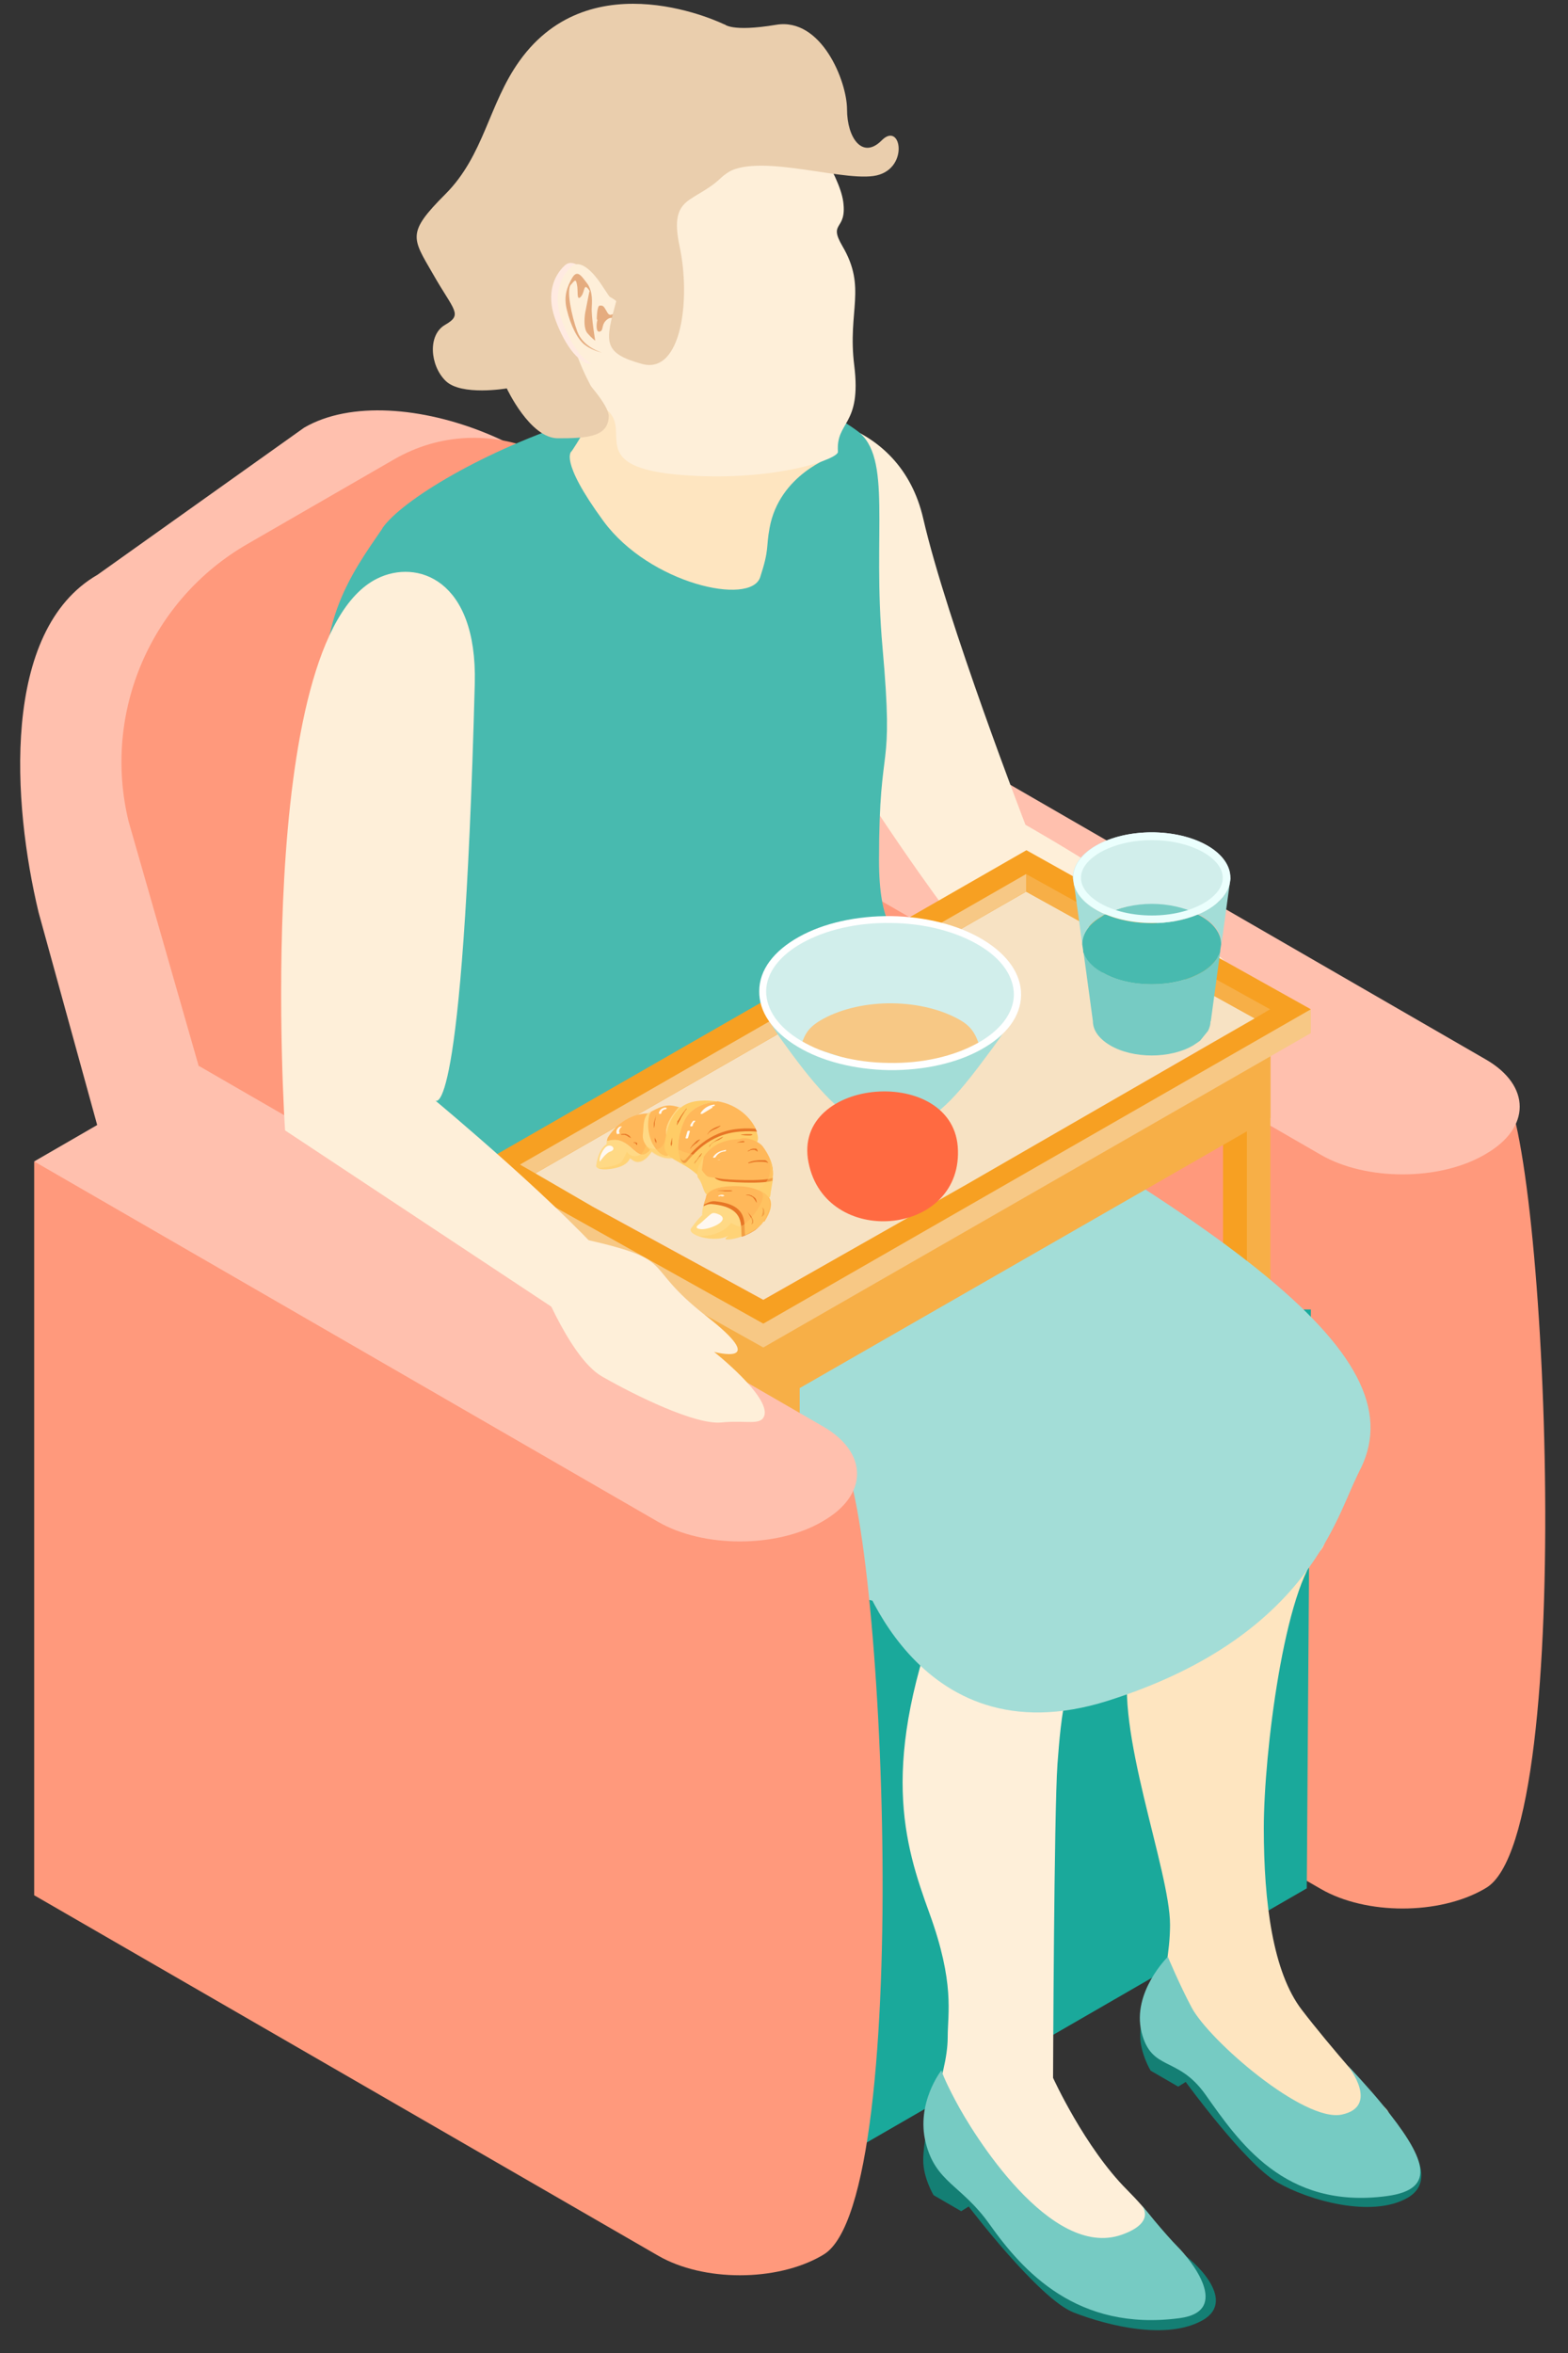 <svg fill="none" height="75" viewBox="0 0 50 75" width="50" xmlns="http://www.w3.org/2000/svg"><rect x="0" y="0" width="50" height="75" fill="#333333" stroke="none"/><path d="m42.12 60.21-19.9-11.49v-23.39l25.6 9.22c1.44.83 2.56 23.9-.44 25.63l-.05.03c-1.44.83-3.77.83-5.21 0z" fill="#ff997c"/><path d="m42.12 36.81-19.9-11.49 5.26-3.04 19.9 11.49c1.44.83 1.44 2.18 0 3.01l-.05.03c-1.44.83-3.77.83-5.21 0z" fill="#ffc0ae"/><path d="m39.76 44.74-.76-.38v-12.06l.76.38z" fill="#f7a022"/><path d="m39.76 44.74.75-.38v-12.06l-.75.38z" fill="#f7af47"/><path d="m24 13.52c1.25-.62 4.69-.25 5.44 3.01s3.26 9.76 3.26 9.76 5.39 3.03 6.97 5c1.58 1.96-.54 2.68-.54 2.68l-8.92-4.9s-10.2-13.58-6.21-15.56z" fill="#feefd9"/><path d="m5.82 45.73 15.72-9.12-1.83-18.85c-.8-3.31-7.06-5.84-10.01-4.13l-6.59 4.69c-3.09 1.78-2.71 7.3-1.88 10.76z" fill="#ffc0ae"/><path d="m25.89 69.3 15.78-9.11.13-18.45h-35.91l-.07 3.99z" fill="#1aa99b"/><path d="m21.67 50.85 15.79-9.11-15.79-9.12-15.78 9.12z" fill="#147f74"/><path d="m8.75 42.41 15.79-9.12-4.46-15.43c-.8-3.31-4.56-4.92-7.51-3.22l-4.68 2.7c-3.09 1.78-4.63 5.38-3.79 8.84l4.65 16.22z" fill="#ff997c"/><path d="m21.67 38.98c.69-2.21 7.42-3.62 7.42-3.62s-1.74 1.86 4.24 4.76c6.34 3.07 9.87 8.21 8.75 9.33s-1.78 6.44-1.78 8.82.29 4.59 1.21 5.79 2.38 2.84 2.7 3.17c.32.32.34 2.42-.29 2.78s-3.22-1.14-4.02-1.94-2.03-3.17-2.72-3.17.13-1.82.13-3.55-1.79-6.27-1.29-8.45c.49-2.18 1.12-2.25 1.35-5.1s-13.77-3.88-13.77-3.88z" fill="#fee5c0"/><path d="m33.58 66.23s1.01 2.22 2.36 3.57 2.01 2.73 1.43 3.06c-1.21.7-.47.41-2.02.41s-3.08-1.72-3.54-2.64c-.25-.5-.97-1.23-1.57-1.78-.52-.47-.69-1.21-.46-1.87.22-.62.44-1.41.44-2.05 0-.77.23-1.71-.58-3.94s-1.62-4.76.46-10.13c1.49-3.85-16.09-6.19-15.89-8.77 1.1-14.66 10.17-7.3 9.83-1.56 0 0 12.54 7.1 11.21 9.92-1.32 2.82-1.41 4.23-1.53 5.78-.11 1.55-.14 10-.14 10z" fill="#feefd9"/><path d="m29.64 67.44s-.2.86-.2 1.42.33 1.11.33 1.11l.88.51.24-.15s2.24 2.95 3.35 3.38 2.98.89 4.12.24c1.13-.66-.4-1.97-.65-2.11s-3.6-.22-3.6-.22l-4.46-4.18z" fill="#147f74"/><path d="m36.56 63.47s-.2.86-.2 1.42.33 1.11.33 1.11l.88.51.24-.15s1.89 2.6 2.92 3.2c1 .58 3.02 1.15 4.16.49 1.13-.66-.27-2.19-.52-2.33s-3.35-.07-3.35-.07z" fill="#147f74"/><path d="m36.38 70.26s.55.56-.61.97c-2.27.8-4.75-3.22-5.3-4.27-.39-.73-.45-.97-.45-.97s-.82 1.04-.5 2.31 1.14 1.34 2.03 2.59c1.07 1.51 2.8 3.43 6.06 3 1.69-.22.35-1.87-.05-2.27s-1.17-1.35-1.17-1.35z" fill="#76cbc3"/><path d="m43 65.87s1 1.27-.21 1.53-4.23-2.36-4.79-3.41c-.39-.73-.76-1.62-.76-1.62s-1.15 1.13-.84 2.4c.32 1.27 1.14.74 2.03 1.98 1.07 1.51 2.52 3.68 5.78 3.25 1.69-.22 1.21-1.27-.13-2.92-.35-.44-1.08-1.22-1.08-1.22z" fill="#76cbc3"/><path d="m27.74 32.49c.38 1.22.03 2.58-2.29 3.92-3.11 1.79-5.92 1.74-7.85.63-1.01-.58-2.18-1.16-1.71-2.16 0 0-1.57 2.34-2.28 4.32-2.9 7.98 13.4 9.05 13.67 10.52 0 0 1.82 6.46 8.05 4.49 6.22-1.97 7.23-5.68 7.9-7.07 2.38-4.94-11.47-9.53-13.4-12.17-1.14-1.55-2.08-2.47-2.08-2.47z" fill="#a3ddd7"/><path d="m25.31 34.35c.96 1.77 13.11 15.85 13.11 15.85s2.4-.48 4-2.09c3.53-3.53 0-7.21-13.39-14.62l-3.73.86z" fill="#a3ddd7"/><path d="m16.01 33.24c-1.42 1.42-2.83 4.49-2.83 9.4s14.36 8.32 14.36 8.32 6.37 1.44 9.54-.05c1.6-.75 2.13-2.62 2.27-4.2.13-1.47-.55-2.89-1.8-3.67-3.57-2.24-11.39-7.36-12.1-9.52l-9.44-.27z" fill="#a3ddd7"/><path d="m12.19 16.85c-.95 1.39-2.38 3.26-1.58 6.56.8 3.3.62 4.05-.19 7.35s-2.15 5.85-.65 8.7c1.5 2.85 4.55 5.15 9.31 2.4s14.2-7.2 12.58-9.75c-1.61-2.55-3.63-.64-3.63-4.69s.49-2.53.11-6.8c-.33-3.67.33-6.05-.81-6.89-4.52-3.33-13.92 1.33-15.14 3.11z" fill="#48baaf"/><path d="m26.55 14.55s-1.7.57-2.01 2.28c-.12.65 0 .65-.3 1.57-.31.92-3.52.21-4.99-1.78-1.46-1.99-1.02-2.24-1.02-2.24s1.1-1.55 1.1-2.95 7.23 3.12 7.23 3.12z" fill="#fee5c0"/><path d="m15.56 7.46c-.38-2.98 1.72-5.71 4.7-6.09 2.17-.28 4.2.76 5.3 2.5 0 0 1.21 1.64 1.33 2.57s-.49.61-.03 1.4c.79 1.34.16 2.06.38 3.81.24 1.94-.59 1.76-.52 2.75.02.22-1.82.89-4.51.77-3.75-.17-1.97-1.42-2.88-2.12-.45-.35-1.77-1.68-2.14-2.34-.87-.83-1.47-1.95-1.63-3.24z" fill="#feefd9"/><path d="m23.03 5.63c-1.71 1.3-1.61.78-2.18 1.97s.15 3.86.15 3.86-1.33-2.84-2.45-1.95c-1.13.89.86 3.74.86 3.74s-4.22-2.06-4.18-5.68c.04-3.62.68-4.29 1.92-5.24 1.24-.94 4.67-2.55 7.08-.69 2.84 2.19 2.15 3.7 2.15 3.7s-1.63-1.02-3.34.28z" fill="#eacead"/><path d="m18.94 8.99s-.56-.87-.93-.53-.57.92-.33 1.64.74 1.57 1.24 1.49.66-.03.88-.46 0-.85 0-.85z" fill="#ffeae1"/><path d="m19.15 9.03s-.56-.87-.93-.53-.57.92-.33 1.64c.24.72.74 1.57 1.24 1.49s.66-.03.88-.46 0-.85 0-.85z" fill="#feefd9"/><path d="m18.79 9.31s-.09.46-.13.66c-.03.2-.05.52.08.66.12.14.24.23.24.23s-.13-.77-.11-1.07 0-.56-.15-.76c-.16-.2-.3-.46-.47-.18-.16.28-.29.59-.17 1.04.11.46.33.93.58 1.11.24.18.54.24.54.24s-.6-.16-.79-.67-.35-1.33-.21-1.49.16-.2.2 0-.02.51.11.39.1-.4.21-.3c.1.1.08.13.08.13z" fill="#e5ac7f"/><path d="m19.03 10.18s0-.45.1-.44c.09 0 .11 0.0.19.14.08.14.1.19.23.13.13-.06.21-.19.12.02-.09.21-.15.01-.33.17s-.08.34-.22.37c-.13.03-.1-.28-.07-.37l-.02-.03z" fill="#e5ac7f"/><path d="m24.75 51.34-.75-.37v-12.06l.75.37z" fill="#f4542f"/><path d="m24.75 51.34.75-.37v-12.06l-.75.37z" fill="#f7af47"/><path d="m15.52 48.63-.76-.38v-12.06l.76.38z" fill="#f4542f"/><path d="m24.69 44.71 15.82-9.08v-2.38l-23.95 4.54v2.39z" fill="#f7af47"/><path d="m24.34 42.95 17.46-10.02v-.76l-26.53 4.95v.76z" fill="#f7c885"/><path d="m24.34 42.19 17.46-10.02-9.07-5.07-17.46 10.02z" fill="#f7a022"/><path d="m38.2 33.5-13.86 7.93-5.46-2.98 13.84-7.94z" fill="#ff997c"/><path d="m40.01 32.46-1.81 1.04-7.39 4.26-6.47 3.67-5.46-2.98-1.81-1.05 15.65-8.98z" fill="#f7e2c3"/><path d="m32.72 27.86v.56l-15.65 8.98-.49-.28z" fill="#f7c885"/><path d="m40.5 32.17-.49.29-7.29-4.04v-.56z" fill="#f7af47"/><path d="m20.99 71.9-19.9-11.49v-23.39l25.6 9.22c1.44.83 2.56 23.9-.44 25.63l-.05.03c-1.44.83-3.77.83-5.21 0z" fill="#ff997c"/><path d="m20.99 48.51-19.9-11.49 5.26-3.04 19.9 11.49c1.44.83 1.44 2.18 0 3.01l-.05.03c-1.44.83-3.77.83-5.21 0z" fill="#ffc0ae"/><path d="m12.03 18.44c1.25-.62 3.19 0 3.11 3.34-.38 14.41-1.27 13.29-1.27 13.29s4.25 3.53 5.83 5.5c1.58 1.96-1.09 1.76-1.09 1.76l-9.52-6.3s-1.05-15.62 2.94-17.59z" fill="#feefd9"/><path d="m20.56 36.79c.32-.13.42-.7.26-.91-.07-.08.08-.19.18-.28-.03-.04-.08-.07-.14-.09-.34-.08-1.04.05-1.48.75-.01.02-.02.06-.03.11h.05c.63-.19.84.55 1.16.42z" fill="#ffb85a"/><path d="m21 35.6c-.1.09-.25.2-.18.28.16.2.06.77-.26.91-.32.13-.53-.61-1.16-.43h-.05c-.02.12-.01.27.07.29.21.05.41.1.58.21l.15.09c.32.27.67-.24.73-.46.07-.25.28-.69.12-.89z" fill="#ffd985"/><path d="m21.13 36.82c.36.15.13-.26.11-.65-.02-.35.2-.62.41-.88-.24-.06-.4-.13-.9.15-.21.57.07 1.25.39 1.38z" fill="#ffb85a"/><path d="m22.04 35.4c-.08-.03-.32-.1-.32-.1-.03 0-.05-.01-.07-.02-.21.26-.43.53-.41.88.02.39.25.81-.11.65-.32-.14-.6-.81-.39-1.38-.25.14-.21.49-.24.73-.07.51.92 1.06 1.26.53 0 0 .45-1.24.28-1.3z" fill="#ffd985"/><path d="m23.56 35.98c-.99.07-1.51.77-1.69.97s-.4-.33-.09-1.13c.2-.55.76-.68 1.09-.71-.13-.02-.26-.03-.41-.03-.35.01-1.13.03-1.27 1.44-.04.44.64.47 1.12 1 .22.24.13-.61.37-.82.48-.44.88-.39 1.32-.27.19.05.22-.16.09-.44-.13-.02-.31-.03-.54 0z" fill="#fc6"/><path d="m22.91 35.19c-.34.03-.89.16-1.1.71-.31.8-.09 1.33.09 1.13s.7-.89 1.69-.96c.24-.02.41-.01.55 0-.16-.34-.56-.78-1.23-.89z" fill="#e77626"/><path d="m22.87 35.11c-.34.03-.89.16-1.09.71-.31.8-.09 1.33.09 1.13s.7-.89 1.69-.97c.24-.02.41-.01.54 0-.16-.34-.56-.77-1.23-.88z" fill="#ffb85a"/><path d="m24.65 37.54c-.02.2-.07.39-.09.59s-1.61.11-1.78.07c-.42-.1-.29-.36-.52-.66-.06-.08-.02-.38.18-.66.17-.25.45-.48.89-.54.03 0 .17-.02.25-.02.21-.1.62.07.74.23.3.41.35.72.32.99z" fill="#ffd071"/><path d="m24.64 37.63c-.3.12-1.49.05-1.64.01-.42-.09-.26-.43-.49-.73 0-.01.41-.45.85-.51.03 0 .17-.02.25-.02.21-.1.62.07.74.23.3.41.31.73.28 1.01z" fill="#e77626"/><path d="m24.65 37.54c-.3.13-1.53.06-1.68.03-.42-.09-.36.03-.59-.27 0-.01.06-.41.06-.43.17-.25.45-.48.89-.54.03 0 .17-.02.25-.02.21-.1.62.07.74.23.3.41.35.72.32.99z" fill="#ffb85a"/><path d="m24.35 38.93c-.07.1-.16.19-.26.26s-.22.13-.33.18c-.04.02-.08.03-.11.04-.34.11-.61.12-.48.03 0 0 .02-.02.03-.02.15-.16.24-.66-.41-.78-.2-.04-.37.16-.4.07 0-.03 0-.09.02-.2l.02-.07.02-.05.07-.22c0-.06.03-.1.07-.14.25-.28 1.1-.25 1.38-.17.62.16.81.45.41 1.08z" fill="#ffd985"/><path d="m24.25 39.02c-.04.07-.1.13-.16.18-.1.07-.22.13-.33.18-.04.02-.08.03-.11.04-.04-.34.13-.94-.95-1.04-.11-.01-.2.03-.27.07l.02-.05.07-.22c0-.06.03-.1.07-.14.33-.19 1.03-.15 1.28-.09.62.16.81.45.4 1.08z" fill="#e77626"/><path d="m24.35 38.93c-.07.1-.16.19-.26.26s-.22.13-.33.18c-.06-.34.16-.97-.96-1.08-.16-.02-.3.1-.36.1l.07-.22c0-.06.03-.1.07-.14.25-.28 1.1-.25 1.38-.17.62.16.81.45.41 1.08z" fill="#ffb85a"/><path d="m22.48 38.64c-.2.2-.23.22-.44.51-.18.24.96.55 1.31.14.34-.42-.49-1.04-.87-.65z" fill="#ffd985"/><path d="m19.75 36.42c-.52-.13-.69.38-.74.73-.03.19.65.14.91-.04.31-.21.25-.58-.17-.69z" fill="#ffd985"/><g fill="#e77626"><path d="m22.01 36.62s0-.03.03-.06c.02-.04.06-.08.1-.12.02-.02.04-.04.06-.06s.04-.03.06-.04c.04-.02.07-.02.07-.02s-.02.02-.05.05c-.02.01-.03.03-.05.05l-.07.05s-.04.03-.06.05-.04.03-.05.05c-.03.03-.04.06-.04.05z"/><path d="m22.57 36.15v-.02s.02-.03.04-.05c.03-.04.08-.08.14-.11.03-.02.06-.03.08-.04.03-.01.05-.02.08-.03.02 0 .04-.02.05-.02h.02s-.02.02-.06.05c-.02.01-.05.03-.07.04l-.09.04c-.06.02-.11.06-.15.09-.02.02-.03.03-.03.04v.02h-.01z"/><path d="m22.18 36.99-.04.07v.02h-.01s.02-.02.03-.04l.06-.08.05-.08s.04-.05.06-.07.03-.03.04-.05h.01v-.01.02s-.02.03-.03.05-.03.05-.05.07c-.02.03-.04.05-.06.08l-.06.08s-.02.02-.03.04h-.01v-.03l.06-.07z"/><path d="m22.62 36.54v-.02s.03-.03.05-.05l.03-.03s.02-.02.04-.03l.09-.06c.03-.02.06-.03.09-.05l.08-.04s.04-.02.06-.03c0 0-.03.04-.05.05s-.05.03-.08.05l-.1.04s-.07.03-.09.05c-.01 0-.03.02-.04.03l-.03.03s-.03.04-.04.05v.02h-.02z"/><path d="m23.63 36.16s.09 0 .18-.01h.07.06c.03 0 .06.02.06.02s-.02.01-.06.02c-.02 0-.04 0-.06 0s-.04 0-.07 0c-.09 0-.18-.02-.18-.02z"/><path d="m21.9 35.34-.06.08s-.07.12-.11.18c-.02.03-.03.07-.05.1s-.03.06-.05.09c-.03.05-.05.08-.05.08s0-.04.02-.09v-.04s.03-.03.04-.05c.02-.03.04-.07.06-.1l.07-.1s.04-.06.06-.08l.06-.08z"/><path d="m21.43 36.26v.14.05c0 .02 0 .03-.01.04 0 .03-.02.04-.02.04s0-.02-.01-.04c0-.01 0-.03 0-.04 0-.02 0-.03.01-.05.01-.07.03-.14.03-.14z"/><path d="m20.91 35.57v.06s-.02.08-.03.13v.07c0 .02 0 .04-.01.06 0 .04-.02.06-.02.06s0-.02 0-.06c0-.02 0-.04 0-.06s0-.05.01-.07l.02-.07s.01-.04.02-.06l.02-.06z"/><path d="m20.88 36.21v.04c0 .02.01.05.03.07 0 .01.01.02.02.04v.04.04s-.01-.01-.02-.03c0 0-.01-.02-.02-.03 0-.01 0-.03-.01-.04 0-.03-.01-.06 0-.08 0-.01 0-.02 0-.03z"/><path d="m19.8 36.15h.02s.02-.01.04-.01h.03.03c.02 0 .04 0 .07.02.02 0 .04.02.06.03s.03.02.04.04c.02.02.03.04.03.04s-.02 0-.05-.02c-.01 0-.03-.02-.05-.03-.01-.01-.03-.02-.05-.03-.02 0-.04-.02-.06-.02s-.04 0-.05 0c-.02 0-.03 0-.04 0h-.02z"/><path d="m20.2 36.41h.02.03c.01 0 .02 0 .04.01.01 0 .02.01.03.02v.03.02s-.01 0-.02 0l-.02-.02s0-.01-.01-.02c0 0-.01-.01-.02-.02h-.02-.02z"/><path d="m22.85 37.96h.02c.01 0 .03-.01.06-.01.05 0 .11-.01.18-.01h.09.08c.05 0 .08.02.08.02s-.03.01-.08.01c-.02 0-.05 0-.08 0h-.09c-.06-.01-.13-.01-.18-.01-.02 0-.04 0-.06 0-.01 0-.02 0-.02 0z"/><path d="m23.79 38.08h.02.05c.02 0 .05 0 .08.02.01 0 .03 0 .04.02.01 0 .03.02.04.02l.04.03s.02.02.03.03c.02.02.02.05.03.07.01.04.01.07.01.07s-.02-.02-.04-.06c-.01-.02-.02-.04-.04-.06l-.02-.03-.03-.03s-.02-.02-.03-.02-.02-.01-.04-.02-.05-.02-.07-.02-.04 0-.05-.01h-.02z"/><path d="m23.84 38.62s.01.02.04.06c.03.03.07.08.1.13.02.03.03.05.04.08v.08c0 .01-.01.02-.02.03 0 0-.01.01-.02.02h-.02s.01-.02.02-.05c0-.02 0-.04 0-.06s-.01-.05-.02-.07c-.02-.05-.06-.1-.08-.14s-.03-.06-.03-.06z"/><path d="m24.28 38.48s.03.01.04.02c.02.01.03.03.04.05 0 .02.01.05.01.07v.07c0 .02-.02.04-.03.05-.02.03-.05.04-.05.04v-.02s.01-.02.02-.04c0-.02 0-.03.01-.05 0-.02.01-.04.01-.06 0-.04 0-.09-.02-.11-.01-.01-.02-.02-.03-.02z"/><path d="m23.86 37.06s.04-.02.1-.04.14-.03.23-.04h.13.06c.02 0 .04 0 .05.02.02 0 .03.02.04.03 0 .01.02.02.02.03v.03-.02l-.04-.02s-.02-.01-.04-.01c-.03 0-.06-.01-.1-.01s-.08 0-.12 0c-.08 0-.17.01-.23.03-.06.01-.1.02-.1.02z"/><path d="m23.84 36.69s.02-.01.05-.03c.02 0 .03-.02.05-.03.02 0 .04-.01.07-.02h.04.04c.01 0 .02 0 .03.01l.02.02s.01.01.01.02v.02h.01v.02h-.02s-.02-.02-.03-.03h-.02s-.02-.01-.02-.02c0 0-.02 0-.03 0 0 0-.02 0-.03 0-.02 0-.04 0-.06.01-.02 0-.04.01-.05.02-.03.01-.05.02-.05.02z"/><path d="m23.49 36.43.04-.02s.06-.02.09-.03c.02 0 .03 0 .05-.01h.02.02l.04.02s-.02.01-.04.02h-.04s-.03 0-.05 0c-.07 0-.13.02-.13.02z"/></g><path d="m22.76 35.21c-.17.02-.33.12-.42.27-.02.03.05.03.06.02.1-.06.21-.13.31-.19.03-.02 0-.04-.02-.04.02 0 .04 0 .06-.01.04 0 .07-.06.01-.05z" fill="#fff8f0"/><path d="m22.1 35.73s-.08.09-.09.15c0 .04.08.02.08 0 0-.05.03-.09.07-.13.04-.03-.04-.04-.06-.02z" fill="#fff8f0"/><path d="m21.92 36.06c-.02.07-.04.14-.06.21 0 .03.08.02.08 0 .02-.07.04-.14.06-.21 0-.03-.07-.02-.08 0z" fill="#fff8f0"/><path d="m23.12 36.66c-.16.02-.3.09-.38.22-.02.03.06.03.08 0 .06-.1.16-.17.29-.18.04 0 .07-.05.01-.05z" fill="#fff8f0"/><path d="m22.88 36.97s.08.01.09 0c0 0-.08-.01-.09 0z" fill="#fff8f0"/><path d="m23.1 38.11c-.05-.04-.13-.03-.19 0-.01 0-.01.02 0 .02.02 0 .05 0 .06-.01.01 0 .03 0 .04.01.02.01.1-.01.08-.02z" fill="#fff8f0"/><path d="m21.22 35.3c-.1.01-.2.08-.21.18 0 .04.08.03.08 0 0-.05.05-.11.12-.12.02 0 .04-.01.05-.03 0-.02-.02-.03-.03-.02z" fill="#fff8f0"/><path d="m19.76 35.91c-.09.06-.13.15-.09.23.01.02.09 0 .09-.02-.04-.06-.01-.15.06-.2.04-.02-.04-.02-.06 0z" fill="#fff8f0"/><path d="m22.94 38.72s-.17-.1-.26-.03c-.1.07-.31.28-.37.32s-.21.15.06.17c.26.01.88-.25.61-.44-.26-.19-.03-.02-.03-.02z" fill="#fff8f0"/><path d="m19.14 37.01s.18-.26.31-.3c.26-.08 0-.32-.17-.11s-.19.45-.13.42z" fill="#fff8f0"/><path d="m21.74 36.68c-.51-.14-.52-.35-.51-.41-.02.07-.08.33-.27.35-.22.02-.37-.1-.37-.1s-.07.3-.29.33-.31-.14-.31-.14-.1.24-.18.33-.36.16-.71.19h-.04c.15.09.65.03.87-.12.08-.05.13-.12.16-.18l.06.04c.23.2.49-.03.63-.25.19.15.44.24.66.21.2.13.49.25.75.48.02-.27.23-.5.23-.5s-.06-.04-.67-.21z" fill="#fc6" opacity=".46"/><path d="m24.53 36.88c.04.23.05.51-.03.68-.16.31-.36.37-.36.37s.26.02.17.31c-.08.28-.58.94-.79.84l-.21-.1s-.27.43-1.02.42c.27.09.67.12.92-.01 0 .01-.02.02-.02.03 0 0-.02.02-.03.03-.13.09.15.09.48-.03.04-.01.08-.03.11-.04.11-.05.23-.11.33-.18.1-.08.2-.16.26-.26.22-.34.26-.58.16-.76.03-.02.06-.03.06-.06.02-.17.05-.33.08-.5v-.04s0-.03 0-.05c.02-.2 0-.41-.12-.66z" fill="#fc6" opacity=".46"/><path d="m38.61 32.55.3-2.21c-.09.24-.29.48-.61.66-.86.5-2.27.5-3.14 0-.33-.18-.53-.42-.61-.66l.3 2.21c0 .28.18.55.55.77.73.43 1.92.43 2.65 0 .08-.05.15-.1.22-.15l.25-.31c.05-.1.08-.2.08-.3z" fill="#76cbc3"/><path d="m35.27 29.14s-.08.03-.11.05c-.44.24-.65.57-.65.9l-.26-1.9c.08.3.32.58.71.81.1.06.2.11.31.15z" fill="#a3ddd7"/><path d="m39.21 28.19-.26 1.9c0-.33-.22-.66-.65-.9-.04-.02-.07-.04-.11-.05.11-.04.21-.09.31-.15.39-.22.63-.5.71-.81z" fill="#a3ddd7"/><path d="m35.16 31c.86.5 2.27.5 3.14 0 .32-.18.52-.42.61-.66 0 0 0-.02 0-.04l.03-.2c0-.33-.22-.66-.65-.9-.04-.02-.07-.04-.1-.05-.87.37-2.05.37-2.93 0-.04 0-.08.03-.1.05-.44.24-.65.57-.65.9l.03.2v.04c.08.24.28.48.61.66z" fill="#48baaf"/><path d="m39.24 27.98-.03.19v.02c-.08.3-.32.58-.71.81-.1.06-.2.11-.31.15-.42-.21-.94-.33-1.47-.33s-1.05.12-1.46.33c-.11-.04-.21-.09-.31-.15-.39-.22-.63-.5-.71-.81v-.02l-.03-.19c0-.37.24-.75.74-1.03.98-.56 2.56-.56 3.54 0 .5.28.74.66.74 1.03z" fill="#d1eeeb"/><path d="m38.19 29.14c-.87.37-2.05.37-2.92 0 .41-.21.93-.33 1.46-.33s1.05.12 1.47.33z" fill="#76cbc3"/><path d="m36.73 26.78c.63 0 1.21.14 1.65.39.39.23.61.51.61.81s-.22.58-.61.81c-.44.25-1.02.39-1.65.39s-1.21-.14-1.65-.39c-.39-.23-.61-.51-.61-.81s.22-.58.61-.81c.44-.25 1.02-.39 1.65-.39zm0-.25c-.64 0-1.28.14-1.77.42-.98.57-.98 1.48 0 2.05.49.28 1.13.42 1.77.42s1.28-.14 1.77-.42c.98-.57.98-1.48 0-2.05-.49-.28-1.13-.42-1.77-.42z" fill="#ebfffd"/><path d="m27.35 35.68c.57.17 1.01.22 1.01.22-.36 0-.71-.08-1.01-.22z" fill="#f7807b"/><path d="m32.37 31.75c-.03.58-.43 1.16-1.2 1.59-.35.19-.75.34-1.17.45-.06-.17-.21-.33-.43-.46-.32-.19-.74-.29-1.16-.3s-.84.08-1.17.26c-.25.14-.4.31-.46.49-.48-.12-.93-.3-1.32-.53-.72-.43-1.1-.98-1.15-1.53-.06-.64.34-1.29 1.2-1.77 1.59-.89 4.14-.85 5.71.09.8.48 1.18 1.1 1.15 1.7z" fill="#d1eeeb"/><path d="m31.7 33.34c-.58.77-1.54 2.15-2.28 2.36-.6.17-1.06.21-1.06.21 0 .02-.44 0-1.01-.22-.75-.27-1.77-1.63-2.36-2.45-.66-.9-.72-1.32-.69-1.51.05.55.43 1.1 1.15 1.53.39.23.84.41 1.32.53.51.13 1.06.2 1.61.2s1.1-.06 1.61-.19c.42-.11.82-.26 1.17-.45.78-.43 1.18-1.01 1.2-1.59.07.11.16.48-.67 1.59z" fill="#a3ddd7"/><path d="m31.28 33.46c-.97.24-1.85.52-2.89.52s-1.86-.44-2.84-.68c.12-.34.22-.56.69-.82.62-.34 1.42-.51 2.22-.5s1.6.2 2.2.56c.43.26.5.6.62.92z" fill="#f7c885"/><path d="m28.35 34.11c-1.1-.02-2.14-.28-2.92-.75-.8-.48-1.23-1.11-1.22-1.77 0-.67.46-1.28 1.27-1.73.79-.44 1.83-.67 2.94-.66 1.1.02 2.14.28 2.92.75.8.48 1.23 1.11 1.22 1.77-.01.67-.46 1.28-1.27 1.73-.79.44-1.83.67-2.94.66zm.07-4.69c-1.07-.02-2.07.21-2.83.63-.74.41-1.15.96-1.16 1.54 0 .58.38 1.15 1.11 1.58.74.44 1.74.7 2.8.71 1.07.02 2.07-.21 2.83-.63.74-.41 1.15-.96 1.16-1.54 0-.58-.38-1.15-1.11-1.58-.74-.44-1.74-.7-2.8-.71z" fill="#fff"/><path d="m30.54 36.54c-.22-2.65-5.45-2.18-4.73.64.65 2.63 4.95 2.19 4.73-.64z" fill="#ff6a41"/><path d="m23.1.77s.21.26 1.65.02c1.44-.24 2.26 1.8 2.26 2.7s.49 1.61 1.11.98c.63-.63.89.98-.27 1.14s-3.97-.83-4.82.02c-.86.86-1.72.55-1.36 2.22s.07 4.1-1.2 3.75-1.17-.71-.82-2c.35-1.3-.73-1.98-1.49-1.54s-1.45 2.1-1.45 2.1 2.7 2.42 2.7 3.1-.73.71-1.62.71-1.63-1.59-1.63-1.59-1.45.25-1.95-.24-.58-1.47-.01-1.79c.57-.33.27-.45-.39-1.61-.67-1.16-.85-1.31.39-2.55s1.38-2.87 2.36-4.24c2.32-3.26 6.54-1.17 6.54-1.17z" fill="#eacead"/><path d="m17.07 40.47s1.03 2.77 2.12 3.4c1.1.63 2.99 1.55 3.81 1.47s1.25.11 1.37-.21c.21-.61-1.6-2.04-1.6-2.04s1.86.5-.26-1.15c-2.12-1.66-.84-1.74-3.78-2.42-.47-.11-1.66.96-1.66.96z" fill="#feefd9"/></svg>